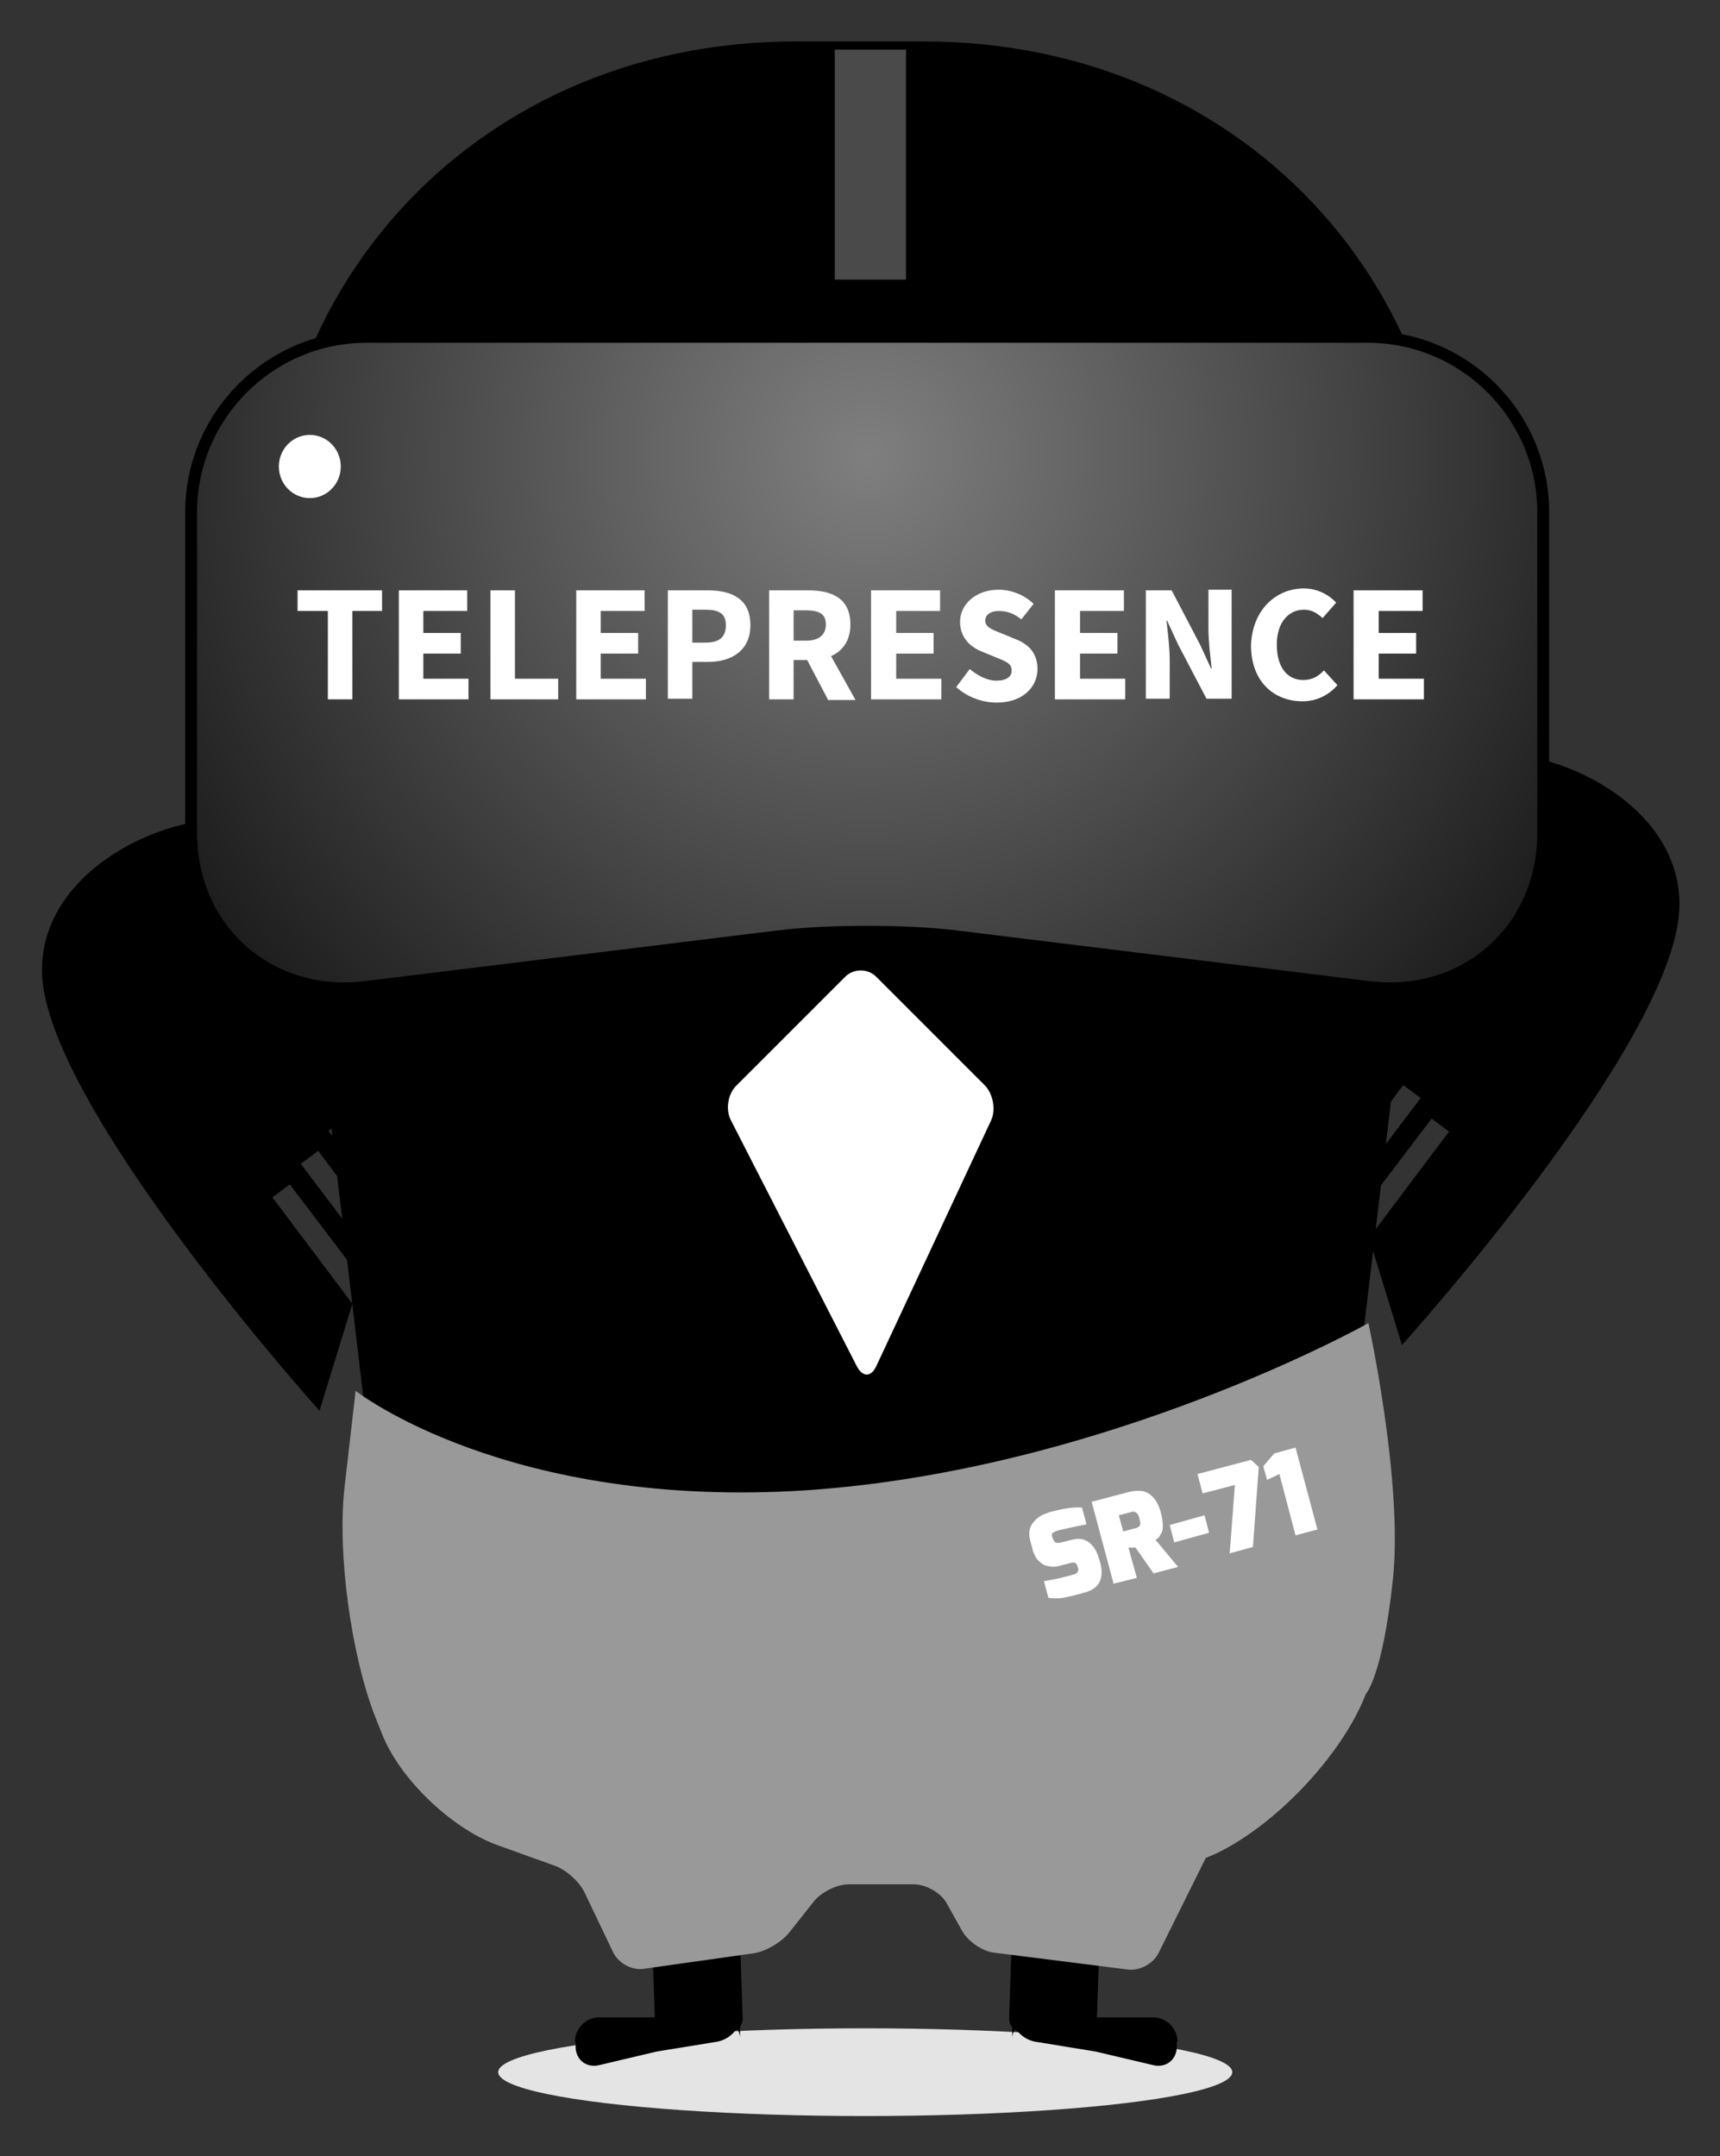 <svg xmlns="http://www.w3.org/2000/svg" role="img" viewBox="32.27 -0.98 289.72 363.22"><rect x="32.27" y="-0.98" width="289.72" height="363.22" fill="#333333" stroke="none"/><style>svg {enable-background:new 0 0 360 360}</style><style>.st3{fill:#fff}</style><ellipse id="Oval-8-Copy-10" cx="178.011" cy="348.091" fill="#e4e4e4" rx="61.828" ry="7.389"/><path id="Combined-Shape-Copy-13" d="M91.627 218.648l-13.474-17.93 2.934-2.172L93.039 214.3l1.304-4.129-11.41-15.103 2.935-2.174 9.779 13.04 1.304-4.13-9.345-12.278 2.934-2.173 7.715 10.214 5.433-17.277s-18.038-30.534-21.732-37.923c-6.085-12.604-43.573-1.956-42.595 20.863.978 22.493 46.724 73.454 46.724 73.454l5.542-18.037z"/><path id="Combined-Shape-Copy-14" d="M262.875 207.564l13.474-17.928-2.934-2.174-11.953 15.756-1.304-4.13 11.41-15.103-2.934-2.173-9.78 13.04-1.303-4.13 9.344-12.278-2.934-2.174-7.714 10.214-5.433-17.277s18.037-30.533 21.732-37.922c6.085-12.605 43.572-1.956 42.594 20.863s-46.723 73.454-46.723 73.454l-5.542-18.038z"/><g id="Group-12-Copy-8" transform="translate(60 164)"><path id="Line-Copy-18" d="M83.892 147.472c-1.195 0-2.173 1.087-2.173 2.282l.87 25.752c0 1.196 1.086 2.174 2.281 2.174l10.323-.326c1.195 0 2.173-1.087 2.173-2.282l-.87-25.753c0-1.195-1.086-2.173-2.281-2.173l-10.323.326z"/><path id="Rectangle-7-Copy-15" d="M69.114 178.984a4.127 4.127 0 0 1 4.13-4.13h19.558c2.282 0 4.13 1.848 4.13 3.478v-3.478c0 1.956-1.848 3.804-4.021 4.13l-9.997 1.63-9.67 2.281c-2.174.544-4.021-.869-4.021-3.15v-.761h-.109z"/></g><g id="Group-12-Copy-9" transform="matrix(-1 0 0 1 115 164)"><path id="Line-Copy-18_1_" d="M-100.716 147.472c-1.196 0-2.174 1.087-2.174 2.282l.87 25.752c0 1.196 1.086 2.174 2.282 2.174l10.322-.326c1.196 0 2.173-1.087 2.173-2.282l-.869-25.753c0-1.195-1.086-2.173-2.282-2.173l-10.322.326z"/><path id="Rectangle-7-Copy-15_1_" d="M-115.603 178.984a4.127 4.127 0 0 1 4.13-4.13h19.558c2.282 0 4.13 1.848 4.13 3.478v-3.478c0 1.956-1.848 3.804-4.021 4.13l-9.997 1.63-9.67 2.281c-2.174.544-4.021-.869-4.021-3.15v-.761h-.109z"/></g><path id="Rectangle-2-Copy-16" d="M78.153 105.207C71.633 50.442 111.077 6 166.276 6H187.9c55.2 0 94.643 44.442 88.124 99.207l-20.32 170.487c-2.608 22.276-22.927 40.313-45.42 40.313h-66.5c-22.384 0-42.703-18.037-45.42-40.313l-20.21-170.487z"/><path id="Line-Copy-3" fill="none" stroke="#4a4a4a" stroke-linecap="square" stroke-width="12" d="M178.88 40.12V13.388"/><g id="Group-2-Copy" transform="translate(0 23)"><radialGradient id="Shape_1_" cx="-754.837" cy="488.724" r="2.939" gradientTransform="matrix(-38.729 45.1 -45.1 -38.729 -7014.062 53023.762)" gradientUnits="userSpaceOnUse"><stop offset="0" stop-color="#7f7f7f"/><stop offset="1"/></radialGradient><path id="Shape" fill="url(#Shape_1_)" stroke="#000" stroke-width="2" d="M94.017 32.766c-16.299 0-29.555 13.257-29.555 29.556v54.004c0 16.299 13.147 27.926 29.338 25.97l69.868-8.584c8.041-.978 21.189-.978 29.338 0l69.869 8.584c16.19 1.956 29.338-9.671 29.338-25.97V62.322c0-16.3-13.256-29.556-29.555-29.556H94.018z"/><ellipse id="Oval-9" cx="84.455" cy="54.607" class="st3" rx="5.216" ry="5.324"/></g><path id="Rectangle-2-Copy-17" fill="#999" d="M92.17 233.317s25.535 20.102 76.17 16.734c50.528-3.478 94.426-28.143 94.426-28.143s5.868 26.73 4.13 43.138c-1.74 16.407-4.564 19.341-4.564 19.341-4.02 10.431-15.647 22.601-25.862 27.165l-1.086.435-7.932 15.973c-.87 1.847-3.26 3.15-5.325 2.825l-22.384-2.825c-2.064-.218-4.455-1.956-5.433-3.695l-2.607-4.672c-.978-1.739-3.478-3.151-5.542-3.151h-10.866c-2.065 0-4.673 1.304-5.976 2.934l-4.13 5.215c-1.303 1.63-3.911 3.151-5.976 3.477l-18.472 2.608c-2.065.326-4.346-.978-5.216-2.825l-4.78-9.997c-.87-1.847-3.152-3.911-5.108-4.563l-9.67-3.477c-7.715-2.826-16.408-11.192-19.342-18.69l-1.087-2.716c-4.129-10.432-6.52-27.926-5.215-39.01l1.847-16.081z"/><path id="SR-71-Copy-11" d="M206.154 259.83l-.326-1.195c-.326-1.196-.217-2.174.326-2.934.544-.76 1.304-1.413 2.39-1.739.435-.217.979-.326 1.413-.434 1.739-.435 3.26-.652 4.564-.544l.76 2.826a94.543 94.543 0 0 0-4.563.977c-.543.11-.87.326-1.087.435s-.217.435-.108.76l.108.218c.11.326.218.543.435.652.217.109.543.109.978 0l1.739-.435c1.52-.434 2.716 0 3.585 1.087.435.543.761 1.195.978 1.956l.218.652c.76 2.825-.11 4.564-2.717 5.215-1.847.544-3.042.761-3.586.87-.543.108-1.412.108-2.39 0l-.76-2.825a37.182 37.182 0 0 0 4.889-1.087c.435-.109.652-.217.76-.435s.218-.434.11-.652l-.11-.326c-.108-.326-.217-.434-.325-.543-.218-.109-.435-.109-.87 0l-1.738.435a3.628 3.628 0 0 1-1.848.108c-.543-.108-.977-.217-1.303-.543a3.307 3.307 0 0 1-.87-.87c-.217-.434-.543-.977-.652-1.63zm13.691 5.976l-3.694-13.8 6.194-1.63c1.304-.325 2.499-.325 3.368.218.87.543 1.63 1.521 2.065 3.15.434 1.522.434 2.717.217 3.37-.217.325-.326.543-.435.76s-.326.326-.652.543l3.803 4.564-4.129 1.087-3.042-4.347h-1.195l1.412 5.107-3.912.978zm1.63-8.801l2.065-.544c.435-.108.652-.326.76-.543s0-.652-.108-1.086c-.109-.544-.326-.87-.543-.978-.218-.218-.544-.218-.87-.11l-2.064.544.76 2.717zm8.585 1.847l-.761-2.934 5.868-1.63.76 2.934-5.867 1.63zm4.78-8.258l-.869-3.26 9.02-2.39 1.303 1.195-.978 13.474-3.912 1.086.87-11.518-5.433 1.413zm15.648-7.715l3.694 13.8-3.694.978-2.717-10.323-2.064.978-.652-2.282 1.847-2.173 3.586-.978z" class="st3"/><path id="Rectangle-4-Copy-7" d="M174.643 163.557c1.412-1.412 3.803-1.412 5.216 0l18.254 18.255c1.413 1.413 1.956 4.13 1.087 5.976l-19.341 41.4c-.87 1.847-2.282 1.847-3.26 0l-21.189-41.4c-.978-1.847-.543-4.455.87-5.867l18.363-18.364z" class="st3"/><path d="M87.498 101.947H82.39V98.47h14.235v3.477h-4.998v14.886h-4.13v-14.886zM99.45 98.47h11.518v3.477h-7.389v3.694h6.302v3.477h-6.302v4.238h7.606v3.477H99.45V98.47zm15.43 0h4.129v14.886h7.28v3.477h-11.41V98.47zm14.452 0h11.518v3.477h-7.39v3.694h6.303v3.477h-6.302v4.238h7.606v3.477h-11.735V98.47zm15.429 0h6.737c4.02 0 7.172 1.412 7.172 5.867 0 4.347-3.26 6.194-7.172 6.194h-2.608v6.194h-4.129V98.47zm6.411 8.801c2.282 0 3.369-.978 3.369-2.934 0-1.956-1.195-2.607-3.369-2.607h-2.282v5.541h2.282zm20.538 9.562l-3.478-6.628h-2.282v6.628h-4.129V98.47h6.628c3.912 0 7.063 1.304 7.063 5.759 0 2.716-1.304 4.455-3.26 5.324l4.13 7.389h-4.673v-.109zm-5.76-9.888h2.065c2.173 0 3.368-.978 3.368-2.716 0-1.848-1.195-2.39-3.368-2.39h-2.065v5.106zm13.148-8.475h11.518v3.477h-7.389v3.694h6.302v3.477h-6.302v4.238h7.606v3.477H178.99V98.47h.109zm16.516 13.256c1.304 1.087 2.934 1.956 4.455 1.956 1.739 0 2.608-.652 2.608-1.738 0-1.196-1.086-1.522-2.608-2.174l-2.39-.978c-1.956-.76-3.695-2.39-3.695-4.998 0-3.042 2.717-5.433 6.52-5.433 2.065 0 4.346.87 5.868 2.39l-2.065 2.608c-1.195-.978-2.39-1.412-3.803-1.412-1.413 0-2.282.652-2.282 1.63 0 1.086 1.195 1.521 2.825 2.173l2.39.978c2.174.87 3.587 2.39 3.587 4.998 0 3.043-2.5 5.65-6.846 5.65-2.39 0-4.89-.869-6.846-2.607l2.282-3.043zm14.452-13.256h11.518v3.477h-7.389v3.694h6.302v3.477h-6.302v4.238h7.606v3.477h-11.844V98.47h.11zm15.321 0h4.238l4.78 9.127 1.848 4.02h.109c-.218-1.955-.544-4.563-.544-6.736v-6.52h3.912v18.364h-4.237l-4.782-9.128-1.847-4.02h-.108c.217 2.064.543 4.455.543 6.628v6.52h-4.02V98.47h.108zm26.513-.326c2.282 0 4.238 1.086 5.433 2.39l-2.282 2.608c-.978-.87-1.847-1.412-3.15-1.412-2.609 0-4.565 2.173-4.565 5.867 0 3.803 1.74 5.976 4.456 5.976 1.52 0 2.607-.651 3.477-1.63l2.282 2.5c-1.522 1.738-3.586 2.716-5.868 2.716-4.781 0-8.693-3.26-8.693-9.453.217-5.976 4.238-9.562 8.91-9.562zm8.476.326h11.518v3.477h-7.39v3.694h6.303v3.477h-6.302v4.238h7.606v3.477h-11.844V98.47h.109z" class="st3"/></svg>